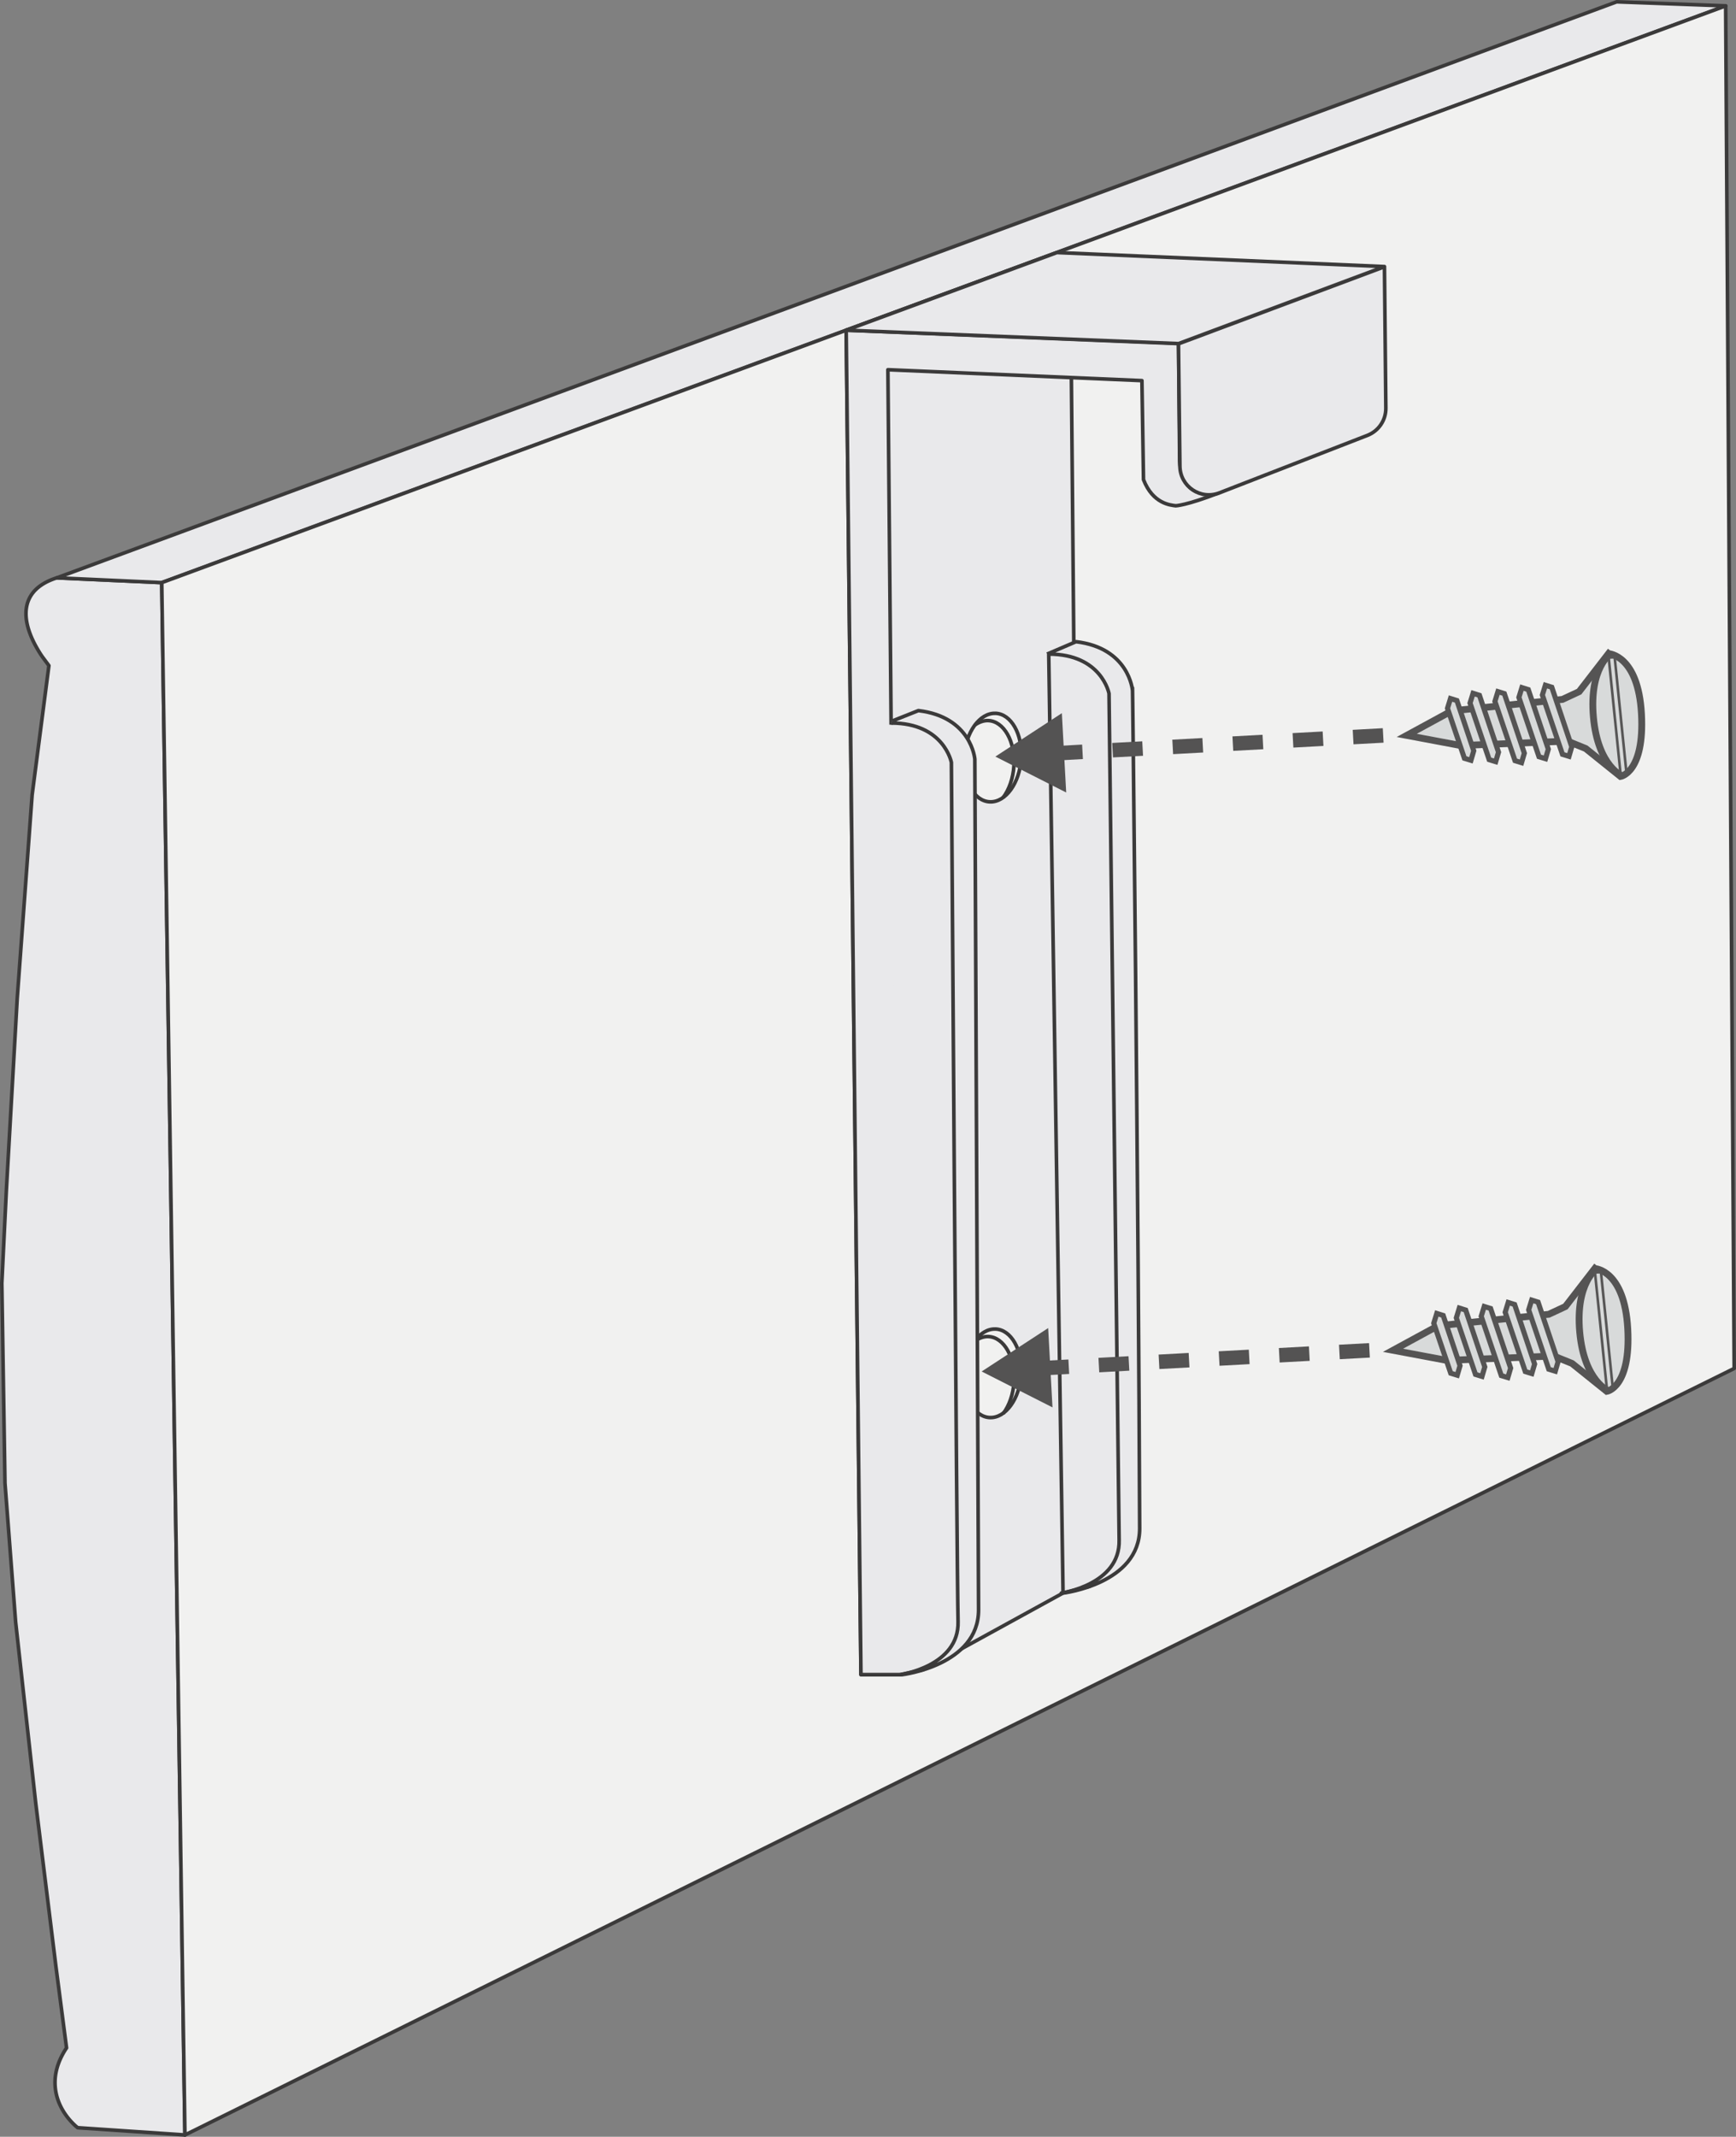 <svg xmlns="http://www.w3.org/2000/svg" xmlns:xlink="http://www.w3.org/1999/xlink" viewBox="0 0 124.24 152.899"><rect x="0" y="0" width="124.24" height="152.899" fill="#808080" stroke="none"/><style><![CDATA[.J{stroke-miterlimit:10}.K{stroke:#3b3a3a}.L{stroke-width:.259}.M{stroke-linejoin:round}.N{stroke:#555454}.O{stroke-width:.489}.P{fill:#e9e9eb}.Q{stroke-width:1.037}.R{stroke-dasharray:2.155,2.155}.S{stroke-width:.366}.T{stroke-width:.184}]]></style><g class="J K L M P"><path d="M4.07 41.347l7.506.342 1.66 111.08-7.678-.52a3.56 3.56 0 0 1-.252-.221c-.13-.124-.295-.297-.466-.515a4.58 4.58 0 0 1-.498-.789c-.15-.307-.276-.656-.346-1.044-.047-.26-.065-.52-.057-.782a3.88 3.88 0 0 1 .109-.787c.064-.262.155-.525.274-.787s.266-.524.44-.785l-.76-5.826-1.44-11.638-1.443-13.012-.762-9.93-.227-14.31.328-6.707.776-13.7L2.3 56.873l1.2-9.245-.475-.64a8.75 8.75 0 0 1-.612-1.041c-.195-.395-.366-.828-.464-1.27s-.125-.894-.032-1.326a2.28 2.28 0 0 1 .25-.656 2.37 2.37 0 0 1 .443-.554c.18-.167.392-.317.635-.45s.518-.248.825-.345z"/><path d="M4.07 41.347L115.702.13l7.798.29L11.576 41.69z"/></g><path d="M11.576 41.69L123.5.42l.61 97.5L13.235 152.77z" fill="#f1f1f0" class="J K L M"/><path d="M60.56 23.628l16.09.62.198 21.73 3.056 2.703.767 62.712-2.686 2.12-1.904.475-10.01 5.495-1.644.346h-2.812z" class="J K L M P"/><path d="M71.24 51.043c-1.127-.04-2.128 1.348-2.236 3.094s.718 3.202 1.845 3.24 2.125-1.348 2.234-3.1c.107-1.745-.72-3.197-1.843-3.236m0 44.06c-1.127-.04-2.128 1.348-2.236 3.094s.718 3.202 1.845 3.24 2.125-1.348 2.234-3.1c.107-1.745-.72-3.196-1.843-3.236" fill="#f1f1f0" class="J K L M"/><path d="M69.773 51.873c.292-.2.614-.324.947-.312 1.124.04 1.95 1.5 1.843 3.237-.056.9-.348 1.706-.772 2.27m-2.01 38.882c.292-.2.614-.324.947-.312 1.124.04 1.95 1.5 1.843 3.237-.056.9-.348 1.706-.772 2.27" fill="none" class="J K L M"/><g class="P J K L M"><path d="M63.774 51.856l-.23-25.4 18.18.78.112 7.085c.68 1.746 1.948 1.82 2.305 1.87 0 0 .754-.017 3.047-.904 0 0-2.603.727-2.767-2.286l-.074-8.436-23.788-.938 1.057 96.202h2.812"/><path d="M84.348 24.6l14.733-5.512.1 10.112c.01.863-.518 1.642-1.323 1.955l-10.592 4.113c-1.35.524-2.807-.46-2.824-1.908l-.103-8.76zm-23.788-.972l15.08-5.556 23.442 1.003-14.734 5.512zm3.304 27.96l1.862-.74c3.8.45 4.04 3.472 4.04 3.472l.267 60.882c.001 3.97-5.467 4.63-5.467 4.63h-.137s4.22-.595 4.136-3.795c-.083-3.213-.477-61.478-.477-61.478s-.525-2.823-4.313-2.823m11.162-4.932l2.07-.887c3.8.45 4.04 3.472 4.04 3.472-.012-3.127.44 37.633.515 59.973.013 3.97-5.467 4.63-5.467 4.63h-.137s4.22-.595 4.136-3.795l-.725-60.57s-.525-2.823-4.313-2.823"/><path d="M75.055 46.803L76.08 114"/></g><path d="M75.32 53.915L99.443 52.6" fill="none" stroke="#545353" class="J Q R"/><path d="M76.304 56.708l-5.07-2.57 4.76-3.107z" fill="#545353"/><g class="J"><g fill="#d8dada" class="N"><use xlink:href="#B" class="O"/><path d="M109.618 93.03l-.216.7 1.438 4.244.467.144.2-.68-1.432-4.264zm-1.68.17l-.216.7 1.438 4.244.467.144.2-.68-1.43-4.264zm-1.716.288l-.216.7 1.438 4.244.467.143.2-.68-1.432-4.264zm-1.782.112l-.215.7 1.37 4.047.467.144.2-.68-1.365-4.068zm-1.613.384l-.216.7 1.212 3.576.467.144.2-.68-1.206-3.596z" class="S"/></g><g fill="none"><path d="M114.304 90.758s-1.57 1.012-1.248 4.562 2.103 4.224 2.103 4.224" class="N O"/><path d="M115.02 95.39l.398 3.892-.416.13-.854-8.36.427-.02.4 3.9z" stroke="#575656" class="T"/><path d="M74.338 97.914L98.463 96.6" stroke="#545353" class="Q R"/></g></g><path d="M75.324 100.707l-5.07-2.57 4.76-3.107z" fill="#545353"/><g class="J"><g fill="#d8dada" class="N"><use xlink:href="#B" x="0.981" y="-43.999" class="O"/><path d="M110.598 49.032l-.216.7 1.438 4.244.467.144.2-.68-1.43-4.265zm-1.68.17l-.215.7 1.437 4.244.467.143.2-.68-1.432-4.264zm-1.716.286l-.215.7 1.438 4.243.467.144.2-.68-1.432-4.264zm-1.78.122l-.216.7 1.37 4.048.467.144.2-.68-1.364-4.068zm-1.615.375l-.215.7 1.212 3.576.467.143.2-.68-1.206-3.596z" class="S"/></g><g fill="none"><path d="M115.284 46.758s-1.57 1.012-1.248 4.562 2.103 4.224 2.103 4.224" class="N O"/><path d="M116 51.39l.398 3.893-.416.13-.406-3.98-.047-.455-.4-3.925.428-.02.398 3.9z" stroke="#575656" class="T"/></g></g><defs ><path id="B" d="M114.137 90.765l-2.105 2.724-1.194.557-7.92.82-3.224 1.755 3.866.726 7.637-.317 1.306.53 2.49 2s1.73-.268 1.5-4.478-2.345-4.308-2.345-4.308z"/></defs></svg>